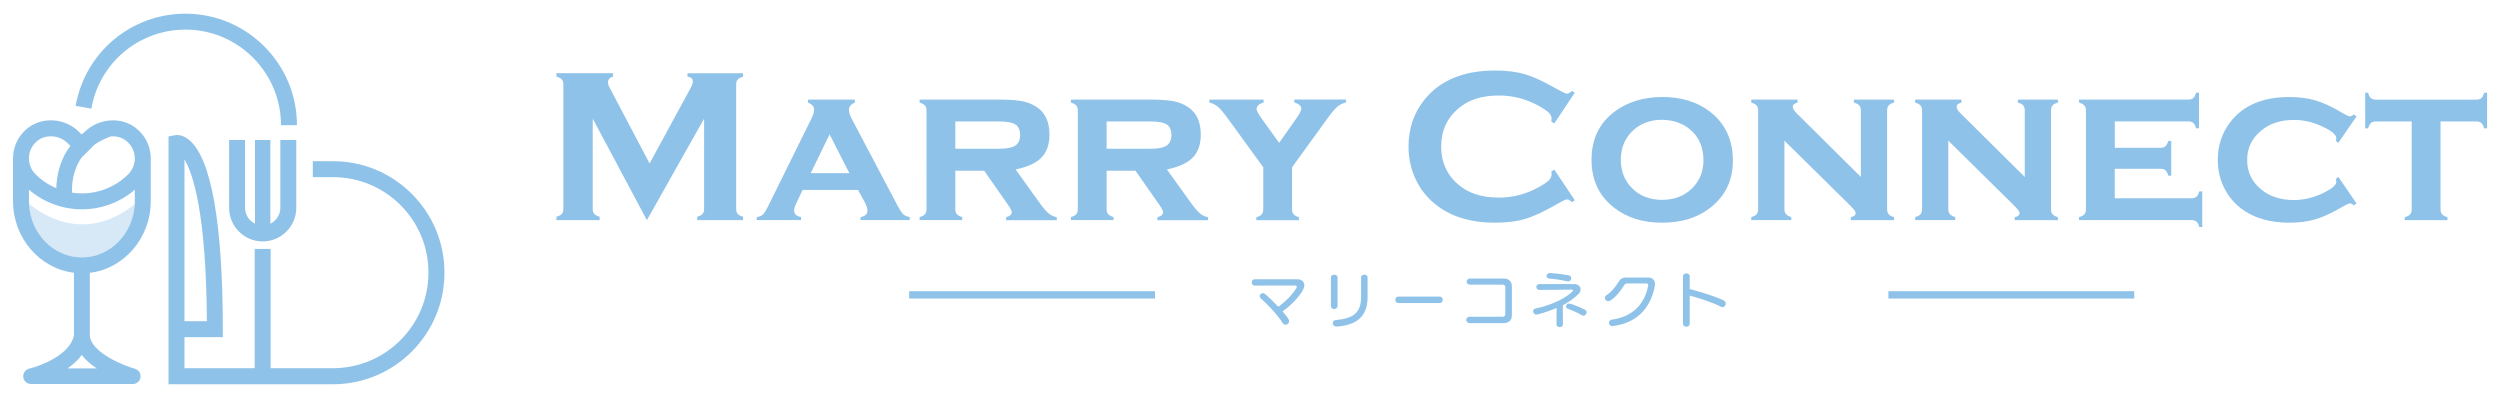<?xml version="1.0" encoding="utf-8"?>
<!-- Generator: Adobe Illustrator 26.0.3, SVG Export Plug-In . SVG Version: 6.00 Build 0)  -->
<svg version="1.1" id="レイヤー_1" xmlns="http://www.w3.org/2000/svg" xmlns:xlink="http://www.w3.org/1999/xlink" x="0px"
	 y="0px" viewBox="0 0 409.42 65.18" style="enable-background:new 0 0 409.42 65.18;" xml:space="preserve">
<style type="text/css">
	.st0{fill:#8FC2E9;}
	.st1{fill:#D7E8F7;}
</style>
<g>
	<g>
		<g>
			<g>
				<g>
					<path class="st0" d="M205.49,46.77c-0.33,0-0.49-0.26-0.49-0.52c0-0.26,0.16-0.52,0.49-0.52h6.94c0.75,0,1.18,0.43,1.18,1
						c0,1.04-1.97,3.15-3.56,4.27c0.93,1.11,1.07,1.36,1.07,1.59c0,0.33-0.28,0.6-0.59,0.6c-0.16,0-0.34-0.09-0.47-0.29
						c-0.86-1.36-2.51-3.11-3.55-4c-0.14-0.13-0.21-0.27-0.21-0.4c0-0.26,0.23-0.49,0.51-0.49c0.13,0,0.27,0.05,0.4,0.16
						c0.59,0.5,1.38,1.26,2.13,2.06c1.61-1.09,3.03-2.91,3.03-3.27c0-0.12-0.08-0.2-0.21-0.2L205.49,46.77z"/>
					<path class="st0" d="M217.96,45.45c0-0.31,0.27-0.46,0.55-0.46c0.27,0,0.54,0.15,0.54,0.46v4.65c0,0.34-0.27,0.51-0.54,0.51
						c-0.28,0-0.55-0.17-0.55-0.51V45.45z M218.86,53.48c-0.39,0-0.6-0.28-0.6-0.56c0-0.24,0.15-0.47,0.47-0.5
						c2.97-0.27,4.17-1.23,4.17-3.83v-3.16c0-0.31,0.27-0.45,0.54-0.45c0.26,0,0.53,0.14,0.53,0.45v3.16c0,3.05-1.54,4.64-5.05,4.89
						H218.86z"/>
					<path class="st0" d="M229.03,49.63c-0.35,0-0.53-0.27-0.53-0.53c0-0.27,0.18-0.53,0.53-0.53h6.72c0.36,0,0.53,0.26,0.53,0.53
						c0,0.26-0.17,0.53-0.53,0.53H229.03z"/>
					<path class="st0" d="M240.68,52.91c-0.37,0-0.56-0.26-0.56-0.52c0-0.26,0.19-0.52,0.56-0.52h5.43c0.25,0,0.41-0.17,0.41-0.38
						v-4.47c0-0.24-0.15-0.4-0.41-0.4h-5.36c-0.37,0-0.56-0.25-0.56-0.51c0-0.25,0.18-0.5,0.56-0.5h5.47c0.88,0,1.38,0.49,1.38,1.27
						v4.76c0,0.79-0.5,1.28-1.38,1.28H240.68z"/>
					<path class="st0" d="M254.92,50.44c-1.53,0.65-3.08,1.08-3.31,1.08c-0.33,0-0.54-0.28-0.54-0.55c0-0.19,0.12-0.38,0.38-0.44
						c4.08-0.86,6.17-2.73,6.17-2.98c0-0.07-0.07-0.12-0.17-0.12l-5.36,0.05h-0.01c-0.32,0-0.48-0.24-0.48-0.48s0.16-0.48,0.49-0.48
						h5.67c0.72,0,1.09,0.41,1.09,0.87c0,0.24-0.1,0.49-0.29,0.7c-0.74,0.78-1.69,1.4-2.62,1.91l0.02,3.1
						c0,0.32-0.26,0.47-0.53,0.47c-0.26,0-0.53-0.15-0.53-0.47L254.92,50.44z M257.32,45.56c0,0.26-0.19,0.53-0.52,0.53
						c-0.05,0-0.1-0.01-0.14-0.02c-0.89-0.21-1.92-0.37-2.95-0.45c-0.3-0.03-0.43-0.21-0.43-0.41c0-0.24,0.2-0.5,0.54-0.5
						c0.25,0,1.59,0.12,3.06,0.37C257.18,45.13,257.32,45.35,257.32,45.56z M259.05,51.62c-0.68-0.4-1.45-0.75-2.29-1.05
						c-0.2-0.08-0.29-0.23-0.29-0.38c0-0.24,0.2-0.49,0.5-0.49c0.22,0,1.66,0.54,2.58,1.01c0.2,0.11,0.29,0.27,0.29,0.43
						c0,0.28-0.24,0.56-0.53,0.56C259.23,51.69,259.13,51.67,259.05,51.62z"/>
					<path class="st0" d="M266.53,46.42c-0.27,0-0.42,0.09-0.55,0.29c-0.95,1.58-2.13,2.62-2.61,2.62c-0.31,0-0.54-0.28-0.54-0.56
						c0-0.16,0.08-0.32,0.25-0.43c0.82-0.5,1.52-1.41,2-2.19c0.27-0.44,0.58-0.7,1.25-0.7h3.59c0.61,0,1.12,0.36,1.12,1.06
						c0,0.1-0.01,0.18-0.03,0.29c-0.56,3.1-2.43,6.01-6.85,6.6c-0.04,0.01-0.07,0.01-0.11,0.01c-0.36,0-0.55-0.27-0.55-0.55
						c0-0.23,0.15-0.47,0.49-0.52c3.51-0.49,5.38-2.66,5.92-5.54c0-0.03,0.01-0.05,0.01-0.08c0-0.18-0.12-0.3-0.29-0.3H266.53z"/>
					<path class="st0" d="M275.62,45.25c0-0.32,0.28-0.48,0.55-0.48c0.28,0,0.55,0.16,0.55,0.48v2.09c1.41,0.36,4.04,1.11,5.57,1.87
						c0.23,0.12,0.33,0.31,0.33,0.5c0,0.3-0.23,0.6-0.54,0.6c-0.08,0-0.17-0.02-0.27-0.08c-1.34-0.72-3.84-1.5-5.09-1.82v4.58
						c0,0.36-0.27,0.52-0.54,0.52c-0.28,0-0.56-0.17-0.56-0.52V45.25z"/>
				</g>
				<rect x="148.89" y="47.69" class="st0" width="40.26" height="1.2"/>
				<rect x="309.26" y="47.69" class="st0" width="40.26" height="1.2"/>
			</g>
		</g>
		<g>
			<path class="st0" d="M105.94,36.05l-8.87-16.62V34.2c0,0.36,0.08,0.64,0.25,0.83c0.16,0.19,0.46,0.34,0.88,0.46v0.56h-7.07v-0.56
				c0.42-0.12,0.72-0.27,0.88-0.46c0.16-0.19,0.25-0.46,0.25-0.83V13.82c0-0.35-0.08-0.62-0.25-0.81c-0.16-0.19-0.46-0.34-0.88-0.46
				v-0.56h9.27v0.56c-0.55,0.14-0.83,0.47-0.83,0.97c0,0.24,0.08,0.51,0.25,0.81l6.56,12.44l6.65-12.22
				c0.29-0.54,0.44-0.93,0.44-1.18c0-0.48-0.29-0.75-0.88-0.81v-0.56h9.1v0.56c-0.42,0.12-0.72,0.27-0.88,0.46
				c-0.16,0.19-0.25,0.46-0.25,0.81V34.2c0,0.36,0.08,0.64,0.25,0.83c0.16,0.19,0.46,0.34,0.88,0.46v0.56h-7.51v-0.56
				c0.41-0.11,0.7-0.26,0.87-0.45c0.17-0.19,0.26-0.47,0.26-0.84V19.43L105.94,36.05z"/>
			<path class="st0" d="M140.52,31.11h-9.08l-1.02,2.15c-0.25,0.52-0.37,0.92-0.37,1.22c0,0.56,0.38,0.92,1.13,1.07v0.49h-7.25
				v-0.49c0.45-0.07,0.78-0.21,1-0.41c0.22-0.2,0.47-0.59,0.77-1.18l7.21-14.59c0.27-0.55,0.41-1.03,0.41-1.44
				c0-0.48-0.33-0.86-0.99-1.13v-0.49h7.67v0.49c-0.65,0.26-0.97,0.66-0.97,1.2c0,0.39,0.15,0.86,0.44,1.43l7.47,14.15
				c0.41,0.77,0.73,1.27,0.97,1.49c0.23,0.23,0.59,0.39,1.07,0.48v0.49h-8.06v-0.49c0.76-0.13,1.14-0.49,1.14-1.07
				c0-0.36-0.15-0.81-0.44-1.35L140.52,31.11z M139.09,28.34L135.86,22l-3.08,6.35H139.09z"/>
			<path class="st0" d="M156.45,27.94v6.3c0,0.36,0.08,0.64,0.25,0.83c0.16,0.19,0.46,0.35,0.88,0.48v0.49h-6.98v-0.49
				c0.41-0.11,0.7-0.26,0.87-0.46c0.17-0.2,0.26-0.48,0.26-0.85V18.11c0-0.36-0.08-0.64-0.25-0.83c-0.16-0.19-0.46-0.35-0.88-0.48
				v-0.49h12.94c1.68,0,2.96,0.09,3.84,0.26c0.88,0.17,1.67,0.48,2.36,0.93c1.42,0.93,2.13,2.44,2.13,4.55
				c0,1.6-0.44,2.85-1.31,3.75c-0.88,0.9-2.29,1.55-4.24,1.95l3.74,5.2c0.68,0.96,1.22,1.62,1.63,1.96
				c0.41,0.35,0.87,0.57,1.38,0.66v0.49h-8.3v-0.49c0.61-0.16,0.92-0.43,0.92-0.79c0-0.26-0.19-0.65-0.57-1.18l-3.94-5.64H156.45z
				 M156.45,24.36h7.12c1.08,0,1.88-0.12,2.4-0.35c0.73-0.32,1.09-0.95,1.09-1.89c0-0.83-0.26-1.42-0.77-1.74
				c-0.51-0.33-1.42-0.49-2.72-0.49h-7.12V24.36z"/>
			<path class="st0" d="M181.23,27.94v6.3c0,0.36,0.08,0.64,0.25,0.83c0.16,0.19,0.46,0.35,0.88,0.48v0.49h-6.98v-0.49
				c0.41-0.11,0.7-0.26,0.87-0.46c0.17-0.2,0.26-0.48,0.26-0.85V18.11c0-0.36-0.08-0.64-0.25-0.83c-0.16-0.19-0.46-0.35-0.88-0.48
				v-0.49h12.94c1.68,0,2.96,0.09,3.84,0.26c0.88,0.17,1.67,0.48,2.36,0.93c1.42,0.93,2.13,2.44,2.13,4.55
				c0,1.6-0.44,2.85-1.31,3.75c-0.88,0.9-2.29,1.55-4.24,1.95l3.74,5.2c0.68,0.96,1.22,1.62,1.63,1.96
				c0.41,0.35,0.87,0.57,1.38,0.66v0.49h-8.3v-0.49c0.61-0.16,0.92-0.43,0.92-0.79c0-0.26-0.19-0.65-0.57-1.18l-3.94-5.64H181.23z
				 M181.23,24.36h7.12c1.08,0,1.88-0.12,2.4-0.35c0.73-0.32,1.09-0.95,1.09-1.89c0-0.83-0.26-1.42-0.77-1.74
				c-0.51-0.33-1.42-0.49-2.72-0.49h-7.12V24.36z"/>
			<path class="st0" d="M211.6,27.39v6.86c0,0.36,0.08,0.64,0.25,0.84c0.16,0.19,0.46,0.36,0.88,0.49v0.48h-6.98v-0.48
				c0.42-0.12,0.72-0.27,0.88-0.47c0.16-0.19,0.25-0.48,0.25-0.86v-6.86l-5.85-8.05c-0.66-0.9-1.18-1.52-1.58-1.86
				c-0.39-0.33-0.86-0.56-1.4-0.68v-0.49h8.89v0.49c-0.76,0.2-1.15,0.56-1.15,1.07c0,0.26,0.28,0.78,0.83,1.55l2.86,3.97l2.8-3.97
				c0.55-0.79,0.83-1.31,0.83-1.57c0-0.49-0.38-0.85-1.13-1.06l-0.02-0.49h8.46v0.49c-0.54,0.12-1.01,0.34-1.4,0.68
				c-0.39,0.33-0.92,0.95-1.58,1.86L211.6,27.39z"/>
			<path class="st0" d="M254.55,27.78l3.35,5.01l-0.46,0.32c-0.33-0.31-0.6-0.46-0.81-0.46c-0.21,0-0.8,0.28-1.78,0.85
				c-2.02,1.17-3.72,1.95-5.1,2.36c-1.38,0.41-3.02,0.61-4.93,0.61c-3.79,0-6.91-0.9-9.34-2.7c-1.43-1.05-2.56-2.34-3.38-3.9
				c-0.95-1.77-1.43-3.73-1.43-5.87c0-2.91,0.85-5.45,2.55-7.6c2.56-3.23,6.43-4.85,11.61-4.85c1.9,0,3.54,0.2,4.9,0.6
				c1.36,0.4,3.07,1.19,5.11,2.36c0.98,0.55,1.57,0.83,1.78,0.83c0.21,0,0.48-0.15,0.81-0.46l0.46,0.32l-3.35,5.02l-0.48-0.32
				c0.02-0.19,0.04-0.35,0.04-0.47c0-0.34-0.15-0.66-0.44-0.96c-0.29-0.3-0.82-0.66-1.57-1.08c-2.08-1.17-4.28-1.75-6.61-1.75
				c-2.75,0-4.94,0.69-6.57,2.06c-1.93,1.61-2.89,3.71-2.89,6.3c0,2.59,0.96,4.69,2.89,6.3c1.63,1.37,3.82,2.06,6.57,2.06
				c2.33,0,4.53-0.59,6.61-1.76c0.75-0.42,1.27-0.78,1.57-1.08c0.29-0.3,0.44-0.62,0.44-0.96c0-0.13-0.01-0.28-0.04-0.46
				L254.55,27.78z"/>
			<path class="st0" d="M272.18,15.88c3.14,0,5.76,0.8,7.85,2.4c2.5,1.93,3.76,4.61,3.76,8.05c0,3.23-1.25,5.81-3.76,7.74
				c-2.07,1.6-4.67,2.4-7.81,2.4c-3.14,0-5.74-0.8-7.81-2.4c-2.52-1.93-3.77-4.56-3.77-7.9c0-3.37,1.26-6,3.77-7.89
				C266.48,16.72,269.08,15.92,272.18,15.88z M272.2,19.62c-2.04,0-3.69,0.65-4.98,1.96c-1.19,1.22-1.78,2.75-1.78,4.6
				c0,1.83,0.59,3.36,1.78,4.58c1.28,1.32,2.95,1.97,4.99,1.97c2.03,0,3.69-0.66,4.98-1.97c1.19-1.21,1.78-2.71,1.78-4.49
				c0-1.94-0.59-3.5-1.78-4.69C275.9,20.3,274.23,19.65,272.2,19.62z"/>
			<path class="st0" d="M292.23,23.04v11.19c0,0.36,0.08,0.64,0.26,0.84c0.17,0.2,0.46,0.36,0.87,0.48v0.49h-6.56v-0.49
				c0.41-0.11,0.7-0.26,0.87-0.46c0.17-0.2,0.26-0.48,0.26-0.85V18.11c0-0.36-0.08-0.64-0.25-0.83c-0.16-0.19-0.46-0.35-0.88-0.48
				v-0.49h7.58v0.49c-0.52,0.13-0.78,0.36-0.78,0.69c0,0.28,0.19,0.61,0.56,0.99l10.59,10.5V18.11c0-0.36-0.08-0.64-0.25-0.84
				c-0.16-0.19-0.46-0.35-0.88-0.47v-0.49h6.56v0.49c-0.42,0.12-0.72,0.27-0.88,0.47c-0.16,0.19-0.25,0.47-0.25,0.84v16.13
				c0,0.36,0.08,0.64,0.25,0.84c0.16,0.19,0.46,0.36,0.88,0.48v0.49h-7.07v-0.49c0.52-0.1,0.78-0.32,0.78-0.65
				c0-0.16-0.07-0.33-0.21-0.51c-0.14-0.17-0.46-0.52-0.97-1.03L292.23,23.04z"/>
			<path class="st0" d="M319.07,23.04v11.19c0,0.36,0.08,0.64,0.26,0.84c0.17,0.2,0.46,0.36,0.87,0.48v0.49h-6.56v-0.49
				c0.41-0.11,0.7-0.26,0.87-0.46c0.17-0.2,0.26-0.48,0.26-0.85V18.11c0-0.36-0.08-0.64-0.25-0.83c-0.16-0.19-0.46-0.35-0.88-0.48
				v-0.49h7.58v0.49c-0.52,0.13-0.78,0.36-0.78,0.69c0,0.28,0.19,0.61,0.56,0.99l10.59,10.5V18.11c0-0.36-0.08-0.64-0.25-0.84
				c-0.16-0.19-0.46-0.35-0.88-0.47v-0.49h6.56v0.49c-0.42,0.12-0.72,0.27-0.88,0.47c-0.16,0.19-0.25,0.47-0.25,0.84v16.13
				c0,0.36,0.08,0.64,0.25,0.84c0.16,0.19,0.46,0.36,0.88,0.48v0.49h-7.07v-0.49c0.52-0.1,0.78-0.32,0.78-0.65
				c0-0.16-0.07-0.33-0.21-0.51c-0.14-0.17-0.46-0.52-0.97-1.03L319.07,23.04z"/>
			<path class="st0" d="M346.33,27.66v4.81h12.53c0.36,0,0.64-0.08,0.84-0.24c0.19-0.16,0.35-0.46,0.47-0.89h0.49v5.83h-0.49
				c-0.11-0.41-0.26-0.7-0.46-0.87c-0.2-0.17-0.48-0.26-0.85-0.26h-18.38v-0.49c0.41-0.11,0.7-0.26,0.87-0.46
				c0.17-0.2,0.26-0.48,0.26-0.85V18.11c0-0.36-0.08-0.64-0.25-0.83c-0.16-0.19-0.46-0.35-0.88-0.48v-0.49h17.84
				c0.38,0,0.66-0.08,0.86-0.25c0.19-0.16,0.35-0.46,0.47-0.88h0.48v5.83h-0.48c-0.12-0.43-0.27-0.72-0.47-0.89
				c-0.19-0.16-0.48-0.24-0.86-0.24h-11.98v4.33h7.44c0.36,0,0.64-0.08,0.84-0.25c0.19-0.16,0.35-0.46,0.48-0.88h0.48v5.69h-0.48
				c-0.12-0.42-0.27-0.71-0.47-0.88c-0.19-0.17-0.48-0.25-0.85-0.25H346.33z"/>
			<path class="st0" d="M382.94,28.96l2.98,4.35l-0.41,0.3c-0.28-0.2-0.51-0.3-0.67-0.3c-0.2,0-0.66,0.22-1.39,0.65
				c-1.61,0.94-3.03,1.59-4.27,1.96c-1.23,0.36-2.66,0.55-4.26,0.55c-3.22,0-5.85-0.77-7.88-2.31c-1.15-0.88-2.07-1.99-2.75-3.31
				c-0.73-1.43-1.09-2.99-1.09-4.67c0-2.31,0.67-4.36,2.01-6.13c2.1-2.77,5.33-4.16,9.68-4.16c1.61,0,3.04,0.18,4.29,0.55
				c1.25,0.36,2.68,1.02,4.27,1.96c0.73,0.44,1.19,0.65,1.39,0.65c0.16,0,0.39-0.1,0.67-0.3l0.41,0.32l-2.98,4.32l-0.39-0.28
				c0.01-0.14,0.02-0.23,0.04-0.26c0.01-0.11,0.02-0.18,0.02-0.23c0-0.57-0.79-1.22-2.38-1.95c-1.5-0.69-3.02-1.03-4.55-1.03
				c-2.14,0-3.9,0.56-5.29,1.69c-1.59,1.27-2.38,2.89-2.38,4.87c0,1.99,0.79,3.62,2.38,4.89c1.4,1.11,3.16,1.67,5.29,1.67
				c1.67,0,3.33-0.42,4.99-1.25c1.29-0.66,1.94-1.23,1.94-1.73c0-0.02-0.02-0.19-0.05-0.49L382.94,28.96z"/>
			<path class="st0" d="M399.68,19.89v14.35c0,0.36,0.08,0.64,0.25,0.84c0.16,0.19,0.46,0.36,0.88,0.48v0.49h-6.98v-0.49
				c0.41-0.11,0.7-0.26,0.87-0.46c0.17-0.2,0.26-0.48,0.26-0.85V19.89h-5.82c-0.38,0-0.66,0.08-0.85,0.25
				c-0.19,0.17-0.35,0.46-0.47,0.88h-0.48v-5.83h0.48c0.11,0.41,0.26,0.7,0.45,0.87c0.19,0.17,0.48,0.26,0.86,0.26h16.37
				c0.38,0,0.66-0.08,0.86-0.25c0.19-0.16,0.35-0.46,0.47-0.88h0.48v5.83h-0.48c-0.12-0.42-0.27-0.71-0.47-0.88
				c-0.19-0.17-0.48-0.25-0.86-0.25H399.68z"/>
		</g>
	</g>
	<g>
		<g>
			<g>
				<path class="st0" d="M48.63,20.5h-2.61c0-8.63-7.02-15.65-15.65-15.65c-7.62,0-14.1,5.44-15.41,12.94l-2.57-0.45
					c1.53-8.75,9.09-15.1,17.98-15.1C40.44,2.24,48.63,10.43,48.63,20.5z"/>
				<path class="st0" d="M67.44,31.75c-3.45-3.45-8.03-5.35-12.91-5.35h-3.3v2.61h3.3c4.18,0,8.11,1.63,11.06,4.58
					c2.96,2.96,4.58,6.88,4.58,11.06c0,8.63-7.02,15.65-15.65,15.65H44.32V40.77h-2.61V60.3h-11.5v-5.09h6.28v-1.3
					c0-17.27-1.9-27.98-5.49-30.97c-1.12-0.94-2.07-0.85-2.33-0.8l-1.07,0.2v40.59h26.93c10.07,0,18.26-8.19,18.26-18.26
					C72.79,39.78,70.89,35.2,67.44,31.75z M30.21,26.09c1.43,2.41,3.57,8.95,3.67,26.51h-3.67V26.09z"/>
			</g>
			<g>
				<path class="st1" d="M13.41,42.15c4.62,0,8.39-3.86,8.65-8.7c-8.34,6.64-15.53,1.43-17.3-0.09
					C4.97,38.25,8.76,42.15,13.41,42.15z"/>
				<path class="st0" d="M24.69,32.93v-6.94h-0.01c0-0.12,0.01-0.24,0-0.36c-0.08-1.76-0.92-3.42-2.28-4.55
					c-2.46-2.03-6.22-1.78-8.57,0.56l-0.03,0.03c-0.15,0.11-0.3,0.22-0.44,0.34l-0.37-0.37c-2.35-2.35-6.11-2.59-8.57-0.56
					c-1.37,1.13-2.2,2.79-2.28,4.55c0,0.07,0,0.14,0,0.21H2.13v7.08c0,6.06,4.37,11.07,9.98,11.75v10.22
					c-0.58,3.2-5.45,5.03-7.32,5.48c-0.63,0.15-1.05,0.74-0.98,1.39c0.07,0.64,0.62,1.13,1.27,1.13h16.67c0.64,0,1.17-0.47,1.26-1.1
					c0.09-0.63-0.3-1.23-0.92-1.4c-1.85-0.52-7.04-2.6-7.38-5.34V44.68C20.32,44,24.69,38.99,24.69,32.93z M13.4,25.75l0.01,0.01
					l2.05-2.05c0.74-0.52,1.63-0.99,2.69-1.37c0.92-0.08,1.86,0.17,2.58,0.77c0.81,0.67,1.29,1.62,1.34,2.66
					c0.05,1.03-0.34,2.04-1.07,2.77c-2.5,2.5-5.94,3.5-9.2,3.01C11.75,30.29,11.87,27.9,13.4,25.75z M6.08,23.1
					c0.64-0.53,1.43-0.78,2.24-0.78c1.01,0,2.04,0.4,2.82,1.18l0.39,0.39C9.7,26.29,9.26,29,9.22,30.82
					c-1.24-0.52-2.4-1.28-3.41-2.29c-0.73-0.73-1.12-1.74-1.07-2.77C4.79,24.72,5.26,23.77,6.08,23.1z M4.74,31.07
					c2.49,2.13,5.58,3.21,8.67,3.21c3.09,0,6.18-1.08,8.67-3.21v1.86c0,0.18-0.02,0.35-0.02,0.52c-0.26,4.84-4.03,8.7-8.65,8.7
					c-4.65,0-8.44-3.91-8.65-8.79c-0.01-0.14-0.02-0.29-0.02-0.43V31.07z M15.84,60.33h-4.78c0.87-0.6,1.69-1.32,2.33-2.19
					C14.05,59,14.92,59.72,15.84,60.33z"/>
			</g>
		</g>
		<path class="st0" d="M45.91,22.93v11.11c0,1.14-0.67,2.12-1.63,2.59v-13.7h-2.52v13.7c-0.96-0.47-1.63-1.45-1.63-2.59V22.93h-2.61
			v11.11c0,3.03,2.47,5.5,5.5,5.5c3.03,0,5.5-2.47,5.5-5.5V22.93H45.91z"/>
	</g>
</g>
</svg>
